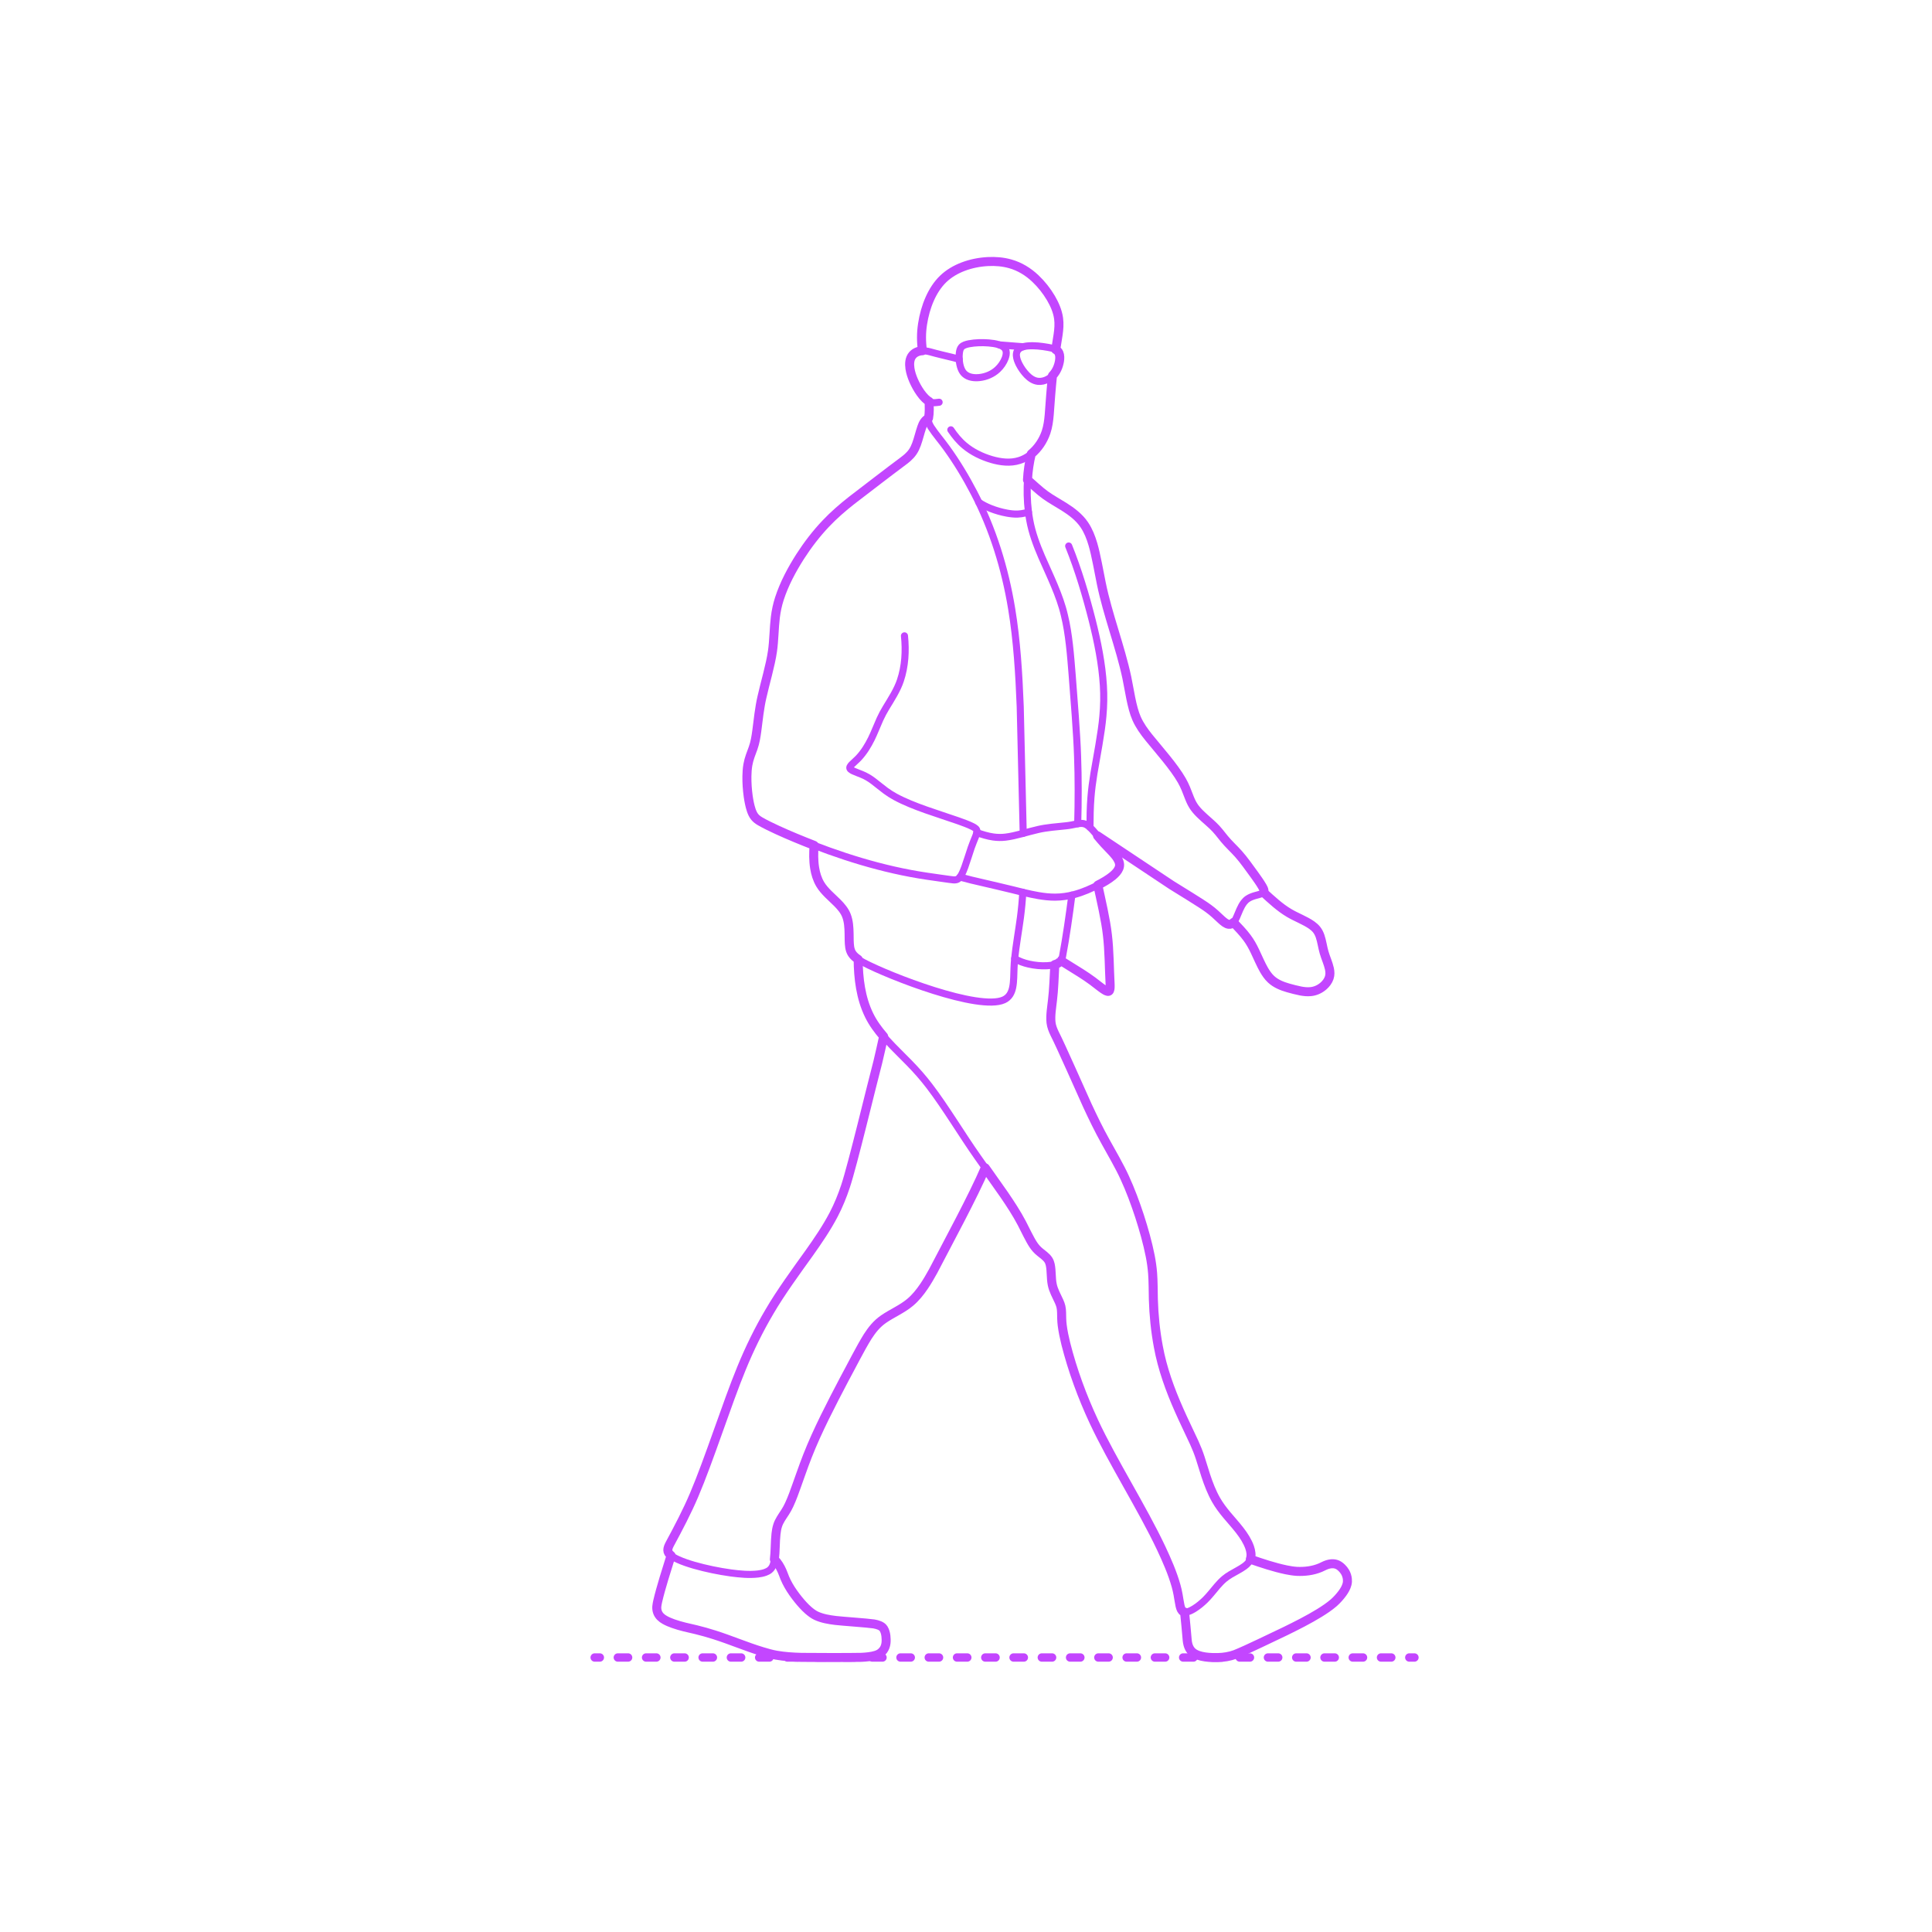 <?xml version="1.0" encoding="utf-8"?>
<!-- Generator: Adobe Illustrator 24.0.3, SVG Export Plug-In . SVG Version: 6.00 Build 0)  -->
<!DOCTYPE svg PUBLIC "-//W3C//DTD SVG 1.1//EN" "http://www.w3.org/Graphics/SVG/1.1/DTD/svg11.dtd">
<svg version="1.1" xmlns:x="http://ns.adobe.com/Extensibility/1.0/" xmlns:i="http://ns.adobe.com/AdobeIllustrator/10.0/" xmlns:graph="http://ns.adobe.com/Graphs/1.0/"
	 xmlns="http://www.w3.org/2000/svg" xmlns:xlink="http://www.w3.org/1999/xlink" x="0px" y="0px" viewBox="0 0 750 750"
	 enable-background="new 0 0 750 750" xml:space="preserve">
<g id="FILL-BACKGROUND">
	<rect fill="#FFFFFF" width="750" height="750"/>
</g>
<g id="AG-DIAGRAM">
	<g id="POLYLINE_390_">
		<g>
			<g>
				
					<line fill="none" stroke="#C346FF" stroke-width="3.25" stroke-linecap="round" stroke-linejoin="round" x1="230.855" y1="643.439" x2="232.855" y2="643.439"/>
				
					<line fill="none" stroke="#C346FF" stroke-width="3.25" stroke-linecap="round" stroke-linejoin="round" stroke-dasharray="3.99,6.983" x1="239.838" y1="643.439" x2="543.593" y2="643.439"/>
				
					<line fill="none" stroke="#C346FF" stroke-width="3.25" stroke-linecap="round" stroke-linejoin="round" x1="547.084" y1="643.439" x2="549.084" y2="643.439"/>
			</g>
		</g>
	</g>
</g>
<g id="N-DIMENSIONS">
</g>
<g id="N-TEXT">
</g>
<g id="AG-GUIDES">
</g>
<g id="AG-DETAILS">
</g>
<g id="AG-POP-CULTURE">
	<g id="POLYLINE_221_">
		
			<path fill="none" stroke="#C346FF" stroke-width="2.75" stroke-linecap="round" stroke-linejoin="round" stroke-miterlimit="10" d="
			M351.113,246.837c0.6,5.8,0.28,11.806-1.592,17.36c-1.204,3.617-3.577,7.279-5.557,10.534c-0.858,1.414-1.681,2.936-2.363,4.443
			c-1.026,2.248-2.221,5.381-3.315,7.586c-1.314,2.653-2.885,5.233-4.911,7.405c-0.79,0.863-1.899,1.765-2.718,2.6
			c-0.233,0.244-0.487,0.533-0.633,0.824c-0.017,0.036-0.023,0.048-0.023,0.048c-0.016,0.035-0.021,0.047-0.021,0.047
			c-0.014,0.035-0.018,0.047-0.018,0.047c-0.012,0.035-0.016,0.046-0.016,0.046c-0.014,0.046-0.017,0.057-0.017,0.057
			c-0.01,0.045-0.013,0.057-0.013,0.057c-0.007,0.045-0.009,0.056-0.009,0.056c-0.004,0.044-0.005,0.055-0.005,0.055
			c-0.001,0.044-0.001,0.055-0.001,0.055c0.003,0.043,0.004,0.054,0.004,0.054c0.006,0.043,0.008,0.053,0.008,0.053
			c0.01,0.042,0.012,0.053,0.012,0.053c0.012,0.037,0.016,0.05,0.016,0.05c0.015,0.037,0.02,0.049,0.02,0.049
			c0.018,0.036,0.024,0.049,0.024,0.049c0.021,0.036,0.028,0.048,0.028,0.048c0.023,0.036,0.032,0.048,0.032,0.048
			c0.026,0.035,0.036,0.047,0.036,0.047c0.029,0.035,0.039,0.047,0.039,0.047c0.032,0.035,0.043,0.046,0.043,0.046
			c0.046,0.046,0.058,0.057,0.058,0.057c0.362,0.322,0.729,0.491,1.142,0.688c0.478,0.23,2.536,1.018,3.061,1.231
			c1.624,0.642,3.144,1.544,4.535,2.595c1.424,1.059,3.412,2.743,4.848,3.785c1.183,0.87,2.456,1.681,3.745,2.384
			c7.031,3.818,16.786,6.63,24.374,9.28c1.871,0.673,3.888,1.368,5.659,2.265c0.399,0.21,0.845,0.456,1.171,0.759
			c0.044,0.043,0.066,0.064,0.066,0.064c0.041,0.043,0.061,0.065,0.061,0.065c0.038,0.044,0.047,0.055,0.047,0.055
			c0.035,0.045,0.044,0.056,0.044,0.056c0.033,0.046,0.04,0.057,0.04,0.057c0.023,0.035,0.03,0.047,0.03,0.047
			c0.021,0.035,0.028,0.047,0.028,0.047c0.02,0.036,0.026,0.048,0.026,0.048c0.018,0.037,0.024,0.049,0.024,0.049
			c0.016,0.037,0.022,0.05,0.022,0.05c0.015,0.038,0.019,0.051,0.019,0.051c0.013,0.039,0.017,0.052,0.017,0.052
			c0.012,0.04,0.015,0.053,0.015,0.053c0.01,0.04,0.013,0.054,0.013,0.054c0.008,0.041,0.011,0.055,0.011,0.055
			c0.007,0.042,0.009,0.056,0.009,0.056c0.005,0.043,0.007,0.058,0.007,0.058c0.03,0.356-0.033,0.652-0.114,0.977
			c-0.108,0.415-0.272,0.85-0.426,1.251c-0.469,1.162-1.277,3.115-1.663,4.272c-0.752,2.197-1.705,5.363-2.499,7.529
			c-0.386,1.035-0.803,2.095-1.341,3.062c-0.452,0.81-1.078,1.679-2.028,1.862c-0.357,0.075-0.671,0.075-1.023,0.057
			c-0.81-0.038-9.221-1.295-10.233-1.425c-17.282-2.545-34.182-7.915-50.307-14.55c-4.642-1.952-9.602-4.067-14.017-6.479
			c-0.605-0.341-1.213-0.706-1.75-1.148c-0.76-0.613-1.342-1.424-1.743-2.31c-0.542-1.19-0.871-2.482-1.15-3.756
			c-0.438-2.07-0.708-4.223-0.862-6.332c-0.183-2.749-0.225-5.561,0.181-8.292c0.2-1.297,0.546-2.591,0.981-3.828l1.121-3.057
			c0.767-2.142,1.129-4.45,1.432-6.699c0.5-3.976,1.062-9.085,1.96-12.933c1.215-5.526,3.339-12.439,4.126-18.02
			c0.589-4.021,0.607-9.113,1.113-13.149c0.294-2.429,0.817-4.87,1.571-7.199c1.879-5.788,4.798-11.24,8.061-16.36
			c2.913-4.527,6.255-8.895,9.968-12.797c3.054-3.233,6.52-6.232,10.016-8.98c4.886-3.734,15.273-11.765,20.07-15.298
			c0.538-0.409,1.128-0.866,1.63-1.314c0.763-0.675,1.466-1.433,2.035-2.279c0.61-0.894,1.065-1.895,1.437-2.909
			c0.751-2.026,1.338-4.585,2.049-6.625c0.258-0.724,0.573-1.501,1.033-2.113c0.448-0.61,0.991-1.009,1.593-1.424"/>
	</g>
	<g id="POLYLINE_220_">
		
			<path fill="none" stroke="#C346FF" stroke-width="2.75" stroke-linecap="round" stroke-linejoin="round" stroke-miterlimit="10" d="
			M379.943,194.975c1.433,0.988,3.018,1.767,4.632,2.412c2.036,0.805,4.181,1.419,6.334,1.812c1.363,0.242,2.766,0.412,4.152,0.362
			c0.966-0.032,1.937-0.192,2.876-0.415l1.321-0.327"/>
	</g>
	<g id="POLYLINE_219_">
		
			<path fill="none" stroke="#C346FF" stroke-width="2.75" stroke-linecap="round" stroke-linejoin="round" stroke-miterlimit="10" d="
			M316.039,328.161c-0.243,3.245-0.26,6.562,0.388,9.763c0.521,2.614,1.566,5.142,3.293,7.194c2.058,2.524,4.932,4.654,6.99,7.179
			c0.791,0.973,1.479,2.049,1.922,3.226c0.822,2.179,0.946,4.56,0.993,6.868c0.029,1.471-0.002,3.512,0.186,4.953
			c0.125,0.992,0.395,1.987,0.949,2.828c0.422,0.652,0.988,1.204,1.597,1.682c0.878,0.687,1.875,1.259,2.855,1.789
			c9.844,5.23,44.798,18.907,54.481,14.501c0.95-0.432,1.786-1.148,2.329-1.996c0.533-0.814,0.858-1.75,1.067-2.696
			c0.28-1.263,0.369-2.59,0.429-3.881c0.071-2.404,0.138-5.296,0.398-7.666c0.398-4.151,1.657-11.51,2.208-15.689
			c0.421-3.203,0.756-6.629,0.924-9.854"/>
	</g>
	<g id="POLYLINE_218_">
		
			<path fill="none" stroke="#C346FF" stroke-width="2.75" stroke-linecap="round" stroke-linejoin="round" stroke-miterlimit="10" d="
			M397.211,323.502l-1.163-49.24c-0.492-12.509-1.263-25.552-3.315-37.891c-2.567-15.643-7.298-31.046-14.651-45.117
			c-3.097-5.954-6.648-11.857-10.583-17.294c-1.825-2.583-4.382-5.489-6.089-8.151c-0.379-0.628-0.738-1.291-0.902-2.011
			c-0.131-0.57-0.101-1.165-0.021-1.74c0.16-0.97,0.256-2.008,0.249-2.989l-0.035-3.211"/>
	</g>
	<g id="POLYLINE_217_">
		
			<path fill="none" stroke="#C346FF" stroke-width="2.75" stroke-linecap="round" stroke-linejoin="round" stroke-miterlimit="10" d="
			M478.845,358.072c1.688,1.792,3.838,3.99,5.267,5.97c1.201,1.608,2.199,3.401,3.055,5.215c0.916,1.948,2.437,5.412,3.5,7.228
			c0.752,1.304,1.615,2.574,2.718,3.607c1.849,1.749,4.275,2.719,6.689,3.407c1.563,0.429,3.283,0.901,4.873,1.202
			c1.241,0.229,2.52,0.365,3.781,0.249c1.863-0.155,3.642-0.966,5.045-2.192c0.985-0.862,1.813-1.947,2.23-3.197
			c0.385-1.126,0.325-2.351,0.078-3.5c-0.456-2.108-1.465-4.233-2.057-6.303c-0.58-1.963-0.886-4.378-1.555-6.315
			c-0.298-0.86-0.695-1.698-1.245-2.427c-0.544-0.725-1.237-1.333-1.97-1.862c-2.634-1.862-6.05-3.081-8.809-4.736
			c-3.617-2.122-6.852-5.165-9.942-7.983"/>
	</g>
	<g id="POLYLINE_216_">
		
			<line fill="none" stroke="#C346FF" stroke-width="2.75" stroke-linecap="round" stroke-linejoin="round" stroke-miterlimit="10" x1="387.977" y1="133.889" x2="397.192" y2="134.609"/>
	</g>
	<g id="POLYLINE_215_">
		
			<path fill="none" stroke="#C346FF" stroke-width="2.75" stroke-linecap="round" stroke-linejoin="round" stroke-miterlimit="10" d="
			M411.122,137.117c-0.32-0.826-1.04-1.347-1.819-1.647c-0.777-0.307-1.627-0.468-2.446-0.622c-2.599-0.45-5.275-0.786-7.913-0.558
			c-0.889,0.091-1.794,0.25-2.602,0.647c-0.597,0.291-1.111,0.737-1.416,1.295c-0.322,0.582-0.406,1.232-0.364,1.859
			c0.092,1.177,0.545,2.297,1.069,3.344c0.789,1.531,1.805,2.958,3.006,4.194c1.159,1.187,2.613,2.218,4.302,2.402
			c2.615,0.278,5.155-1.255,6.594-3.376c0.974-1.446,1.59-3.137,1.812-4.865C411.445,138.904,411.45,137.953,411.122,137.117z"/>
	</g>
	<g id="POLYLINE_214_">
		
			<path fill="none" stroke="#C346FF" stroke-width="2.75" stroke-linecap="round" stroke-linejoin="round" stroke-miterlimit="10" d="
			M390.564,136.289c0.189,0.95-0.032,1.874-0.348,2.762c-0.62,1.646-1.651,3.134-2.926,4.341c-1.911,1.801-4.441,2.891-7.043,3.171
			c-1.99,0.219-4.274-0.013-5.802-1.417c-0.65-0.599-1.051-1.309-1.369-2.11c-0.38-0.983-0.583-2.033-0.681-3.08
			c-0.09-1.013-0.087-2.042,0.044-3.052c0.095-0.726,0.278-1.552,0.757-2.114c0.382-0.45,0.826-0.683,1.343-0.892
			c0.523-0.203,1.08-0.341,1.629-0.451c2.498-0.466,5.082-0.506,7.612-0.324c1.318,0.112,2.662,0.285,3.929,0.677
			c0.664,0.207,1.366,0.515,1.898,0.955C390.101,135.153,390.443,135.702,390.564,136.289z"/>
	</g>
	<g id="POLYLINE_213_">
		
			<path fill="none" stroke="#C346FF" stroke-width="2.75" stroke-linecap="round" stroke-linejoin="round" stroke-miterlimit="10" d="
			M364.566,156.149c-0.813,0.078-1.684,0.253-2.499,0.145c-1.13-0.124-2.075-0.816-2.866-1.585
			c-1.609-1.594-2.835-3.553-3.869-5.556c-1.165-2.345-2.138-4.887-2.213-7.532c-0.023-1.134,0.175-2.368,0.803-3.323
			c0.758-1.161,2.054-1.846,3.397-2.065c1.257-0.211,2.538,0.038,3.758,0.351c2.084,0.615,6.821,1.737,8.991,2.257
			c0.65,0.168,1.655,0.432,2.291,0.622"/>
	</g>
	<g id="POLYLINE_212_">
		
			<path fill="none" stroke="#C346FF" stroke-width="2.75" stroke-linecap="round" stroke-linejoin="round" stroke-miterlimit="10" d="
			M369.111,166.852c1.497,2.234,3.228,4.35,5.291,6.084c3.033,2.555,6.695,4.315,10.48,5.445c3.508,1.018,7.341,1.514,10.878,0.367
			c4.425-1.414,7.784-5.141,9.66-9.292c1.218-2.669,1.656-5.623,1.897-8.525c0.286-4.251,0.803-10.917,1.26-15.117"/>
	</g>
	<g id="POLYLINE_211_">
		
			<path fill="none" stroke="#C346FF" stroke-width="2.75" stroke-linecap="round" stroke-linejoin="round" stroke-miterlimit="10" d="
			M409.838,135.72l0.909-5.729c0.308-2.115,0.495-4.291,0.191-6.416c-0.387-2.792-1.551-5.421-2.957-7.842
			c-1.653-2.807-3.711-5.408-6.081-7.644c-2.745-2.603-6.065-4.645-9.722-5.665c-2.831-0.807-5.81-1.036-8.742-0.883
			c-3.256,0.176-6.505,0.82-9.556,1.979c-2.861,1.091-5.576,2.669-7.782,4.807c-2.224,2.16-3.9,4.842-5.158,7.663
			c-1.379,3.109-2.292,6.443-2.806,9.803c-0.533,3.423-0.532,6.937-0.033,10.364"/>
	</g>
	<g id="POLYLINE_210_">
		
			<path fill="none" stroke="#C346FF" stroke-width="2.75" stroke-linecap="round" stroke-linejoin="round" stroke-miterlimit="10" d="
			M333.142,372.42c0.07,7.259,0.95,14.716,4.091,21.338c3.354,7.192,10.314,13.273,15.768,18.908
			c2.738,2.794,5.415,5.839,7.784,8.95c6.263,8.177,12.817,19.184,18.768,27.597c4.722,6.853,13.394,18.352,17.15,25.696
			c1.154,2.202,3.064,6.295,4.432,8.308c0.7,1.062,1.554,2.027,2.546,2.825l1.659,1.327c0.626,0.516,1.267,1.13,1.687,1.821
			c0.345,0.56,0.535,1.126,0.68,1.754c0.516,2.436,0.269,5.241,0.772,7.679c0.433,2.297,1.71,4.507,2.672,6.614
			c0.287,0.644,0.551,1.317,0.707,2.006c0.168,0.726,0.227,1.482,0.251,2.225c0.024,1.592,0.041,3.416,0.241,4.964
			c0.296,2.404,0.829,4.864,1.403,7.216c2.623,10.353,6.385,20.573,10.901,30.248c7.371,15.715,18.695,33.378,26.114,49.083
			c2.21,4.713,4.384,9.646,5.791,14.664c0.303,1.093,0.571,2.255,0.774,3.372c0.224,1.219,0.482,3.042,0.746,4.253
			c0.168,0.707,0.371,1.502,0.855,2.045c0.044,0.046,0.059,0.061,0.059,0.061c0.045,0.043,0.061,0.057,0.061,0.057
			c0.031,0.027,0.047,0.04,0.047,0.04c0.032,0.026,0.048,0.038,0.048,0.038c0.033,0.024,0.049,0.036,0.049,0.036
			c0.034,0.023,0.051,0.034,0.051,0.034c0.035,0.021,0.052,0.031,0.052,0.031c0.035,0.02,0.053,0.029,0.053,0.029
			c0.036,0.018,0.055,0.027,0.055,0.027c0.037,0.017,0.056,0.025,0.056,0.025c0.038,0.015,0.058,0.022,0.058,0.022
			c0.039,0.014,0.06,0.02,0.06,0.02c0.042,0.013,0.064,0.019,0.064,0.019c0.043,0.011,0.065,0.016,0.065,0.016
			c0.044,0.009,0.067,0.014,0.067,0.014c0.565,0.095,1.093-0.039,1.62-0.209c0.781-0.268,1.519-0.667,2.22-1.1
			c1.53-0.96,2.947-2.132,4.237-3.394c1.37-1.315,3.315-3.759,4.556-5.24c0.874-1.025,1.81-2.033,2.843-2.9
			c0.76-0.644,1.603-1.213,2.457-1.725c1.697-1.025,3.799-2.026,5.397-3.198c1.097-0.805,2.111-1.844,2.409-3.215
			c0.328-1.436,0.011-2.934-0.473-4.298c-1.705-4.677-5.682-8.658-8.818-12.43c-1.516-1.823-2.982-3.754-4.152-5.818
			c-1.698-2.985-2.945-6.257-4.021-9.512l-2.138-6.819c-0.639-1.968-1.449-3.996-2.309-5.882c-1.642-3.585-4.335-9.088-5.89-12.663
			c-3.497-7.894-6.507-16.135-8.056-24.649c-1.13-6.006-1.753-12.23-1.93-18.337c-0.059-2.779-0.064-7.345-0.288-10.071
			c-0.17-2.237-0.497-4.522-0.926-6.724c-1.023-5.205-2.537-10.517-4.169-15.565c-1.641-4.991-3.545-10.144-5.748-14.915
			c-1.84-4.087-5.251-9.98-7.442-13.929c-2.471-4.419-4.958-9.523-7.084-14.128c-2.225-4.883-10.397-23.459-12.693-27.875
			c-0.637-1.335-1.205-2.739-1.372-4.219c-0.301-2.803,0.26-5.884,0.562-8.679c0.489-3.717,0.71-10.053,0.908-13.855"/>
	</g>
	<g id="POLYLINE_209_">
		
			<path fill="none" stroke="#C346FF" stroke-width="2.75" stroke-linecap="round" stroke-linejoin="round" stroke-miterlimit="10" d="
			M459.842,625.794c0.297,2.919,0.824,8.117,1.036,10.993c0.055,0.582,0.154,1.167,0.317,1.729c0.216,0.751,0.553,1.476,1.033,2.096
			c0.439,0.57,1,1.043,1.626,1.395c1.652,0.911,3.568,1.205,5.424,1.374c2.288,0.18,4.616,0.146,6.881-0.243
			c1.127-0.195,2.256-0.487,3.328-0.887c4.556-1.795,14.837-6.868,19.411-9.006c4.391-2.146,9.108-4.524,13.261-7.078
			c1.946-1.206,3.904-2.497,5.633-4.003c1.236-1.102,2.363-2.359,3.347-3.69c0.77-1.069,1.458-2.236,1.783-3.523
			c0.162-0.628,0.196-1.285,0.127-1.929c-0.092-0.973-0.397-1.927-0.895-2.768c-0.351-0.598-0.795-1.145-1.292-1.628
			c-0.336-0.333-0.769-0.694-1.151-0.921c-0.706-0.43-1.454-0.634-2.264-0.664c-0.866-0.028-1.728,0.164-2.538,0.459
			c-0.79,0.279-1.518,0.717-2.291,1.037c-1.477,0.627-3.058,1.038-4.645,1.263c-1.483,0.207-3.007,0.271-4.503,0.2
			c-1.391-0.081-2.808-0.316-4.172-0.593c-4.662-0.974-9.419-2.556-13.92-4.124"/>
	</g>
	<g id="POLYLINE_207_">
		
			<path fill="none" stroke="#C346FF" stroke-width="2.75" stroke-linecap="round" stroke-linejoin="round" stroke-miterlimit="10" d="
			M382.482,453.37c-1.624,3.818-3.721,8.197-5.576,11.928c-2.763,5.318-11.265,21.679-13.876,26.728
			c-2.481,4.566-5.088,9.254-8.912,12.844c-1.673,1.552-3.636,2.806-5.612,3.937c-2.637,1.51-5.734,3.084-7.881,5.242
			c-2.551,2.501-4.387,5.655-6.116,8.753c-6.571,12.301-13.888,25.575-19.388,38.381c-2.436,5.583-5.022,13.377-7.149,19.125
			c-0.55,1.44-1.195,3.037-1.881,4.419c-0.396,0.804-0.856,1.606-1.341,2.36c-0.923,1.417-2.195,3.179-2.749,4.805
			c-0.699,1.953-0.823,4.072-0.95,6.127c-0.036,0.99-0.201,4.944-0.274,5.849c-0.092,1.103-0.2,2.234-0.523,3.297
			c-0.266,0.894-0.755,1.759-1.497,2.334c-0.49,0.389-1.063,0.667-1.648,0.883c-0.93,0.339-1.917,0.527-2.897,0.646
			c-3.456,0.383-6.99,0.038-10.426-0.405c-4.792-0.667-9.686-1.666-14.337-2.996c-2.133-0.625-4.323-1.337-6.343-2.266
			c-1.025-0.483-2.096-1.037-2.935-1.8c-0.509-0.459-0.873-1.031-0.915-1.687c-0.045-0.917,0.383-1.717,0.773-2.508
			c3.263-6.029,6.775-12.732,9.423-18.998c5.745-13.432,12.784-35.569,18.372-49.123c3.374-8.26,7.44-16.464,12.1-24.073
			c3.781-6.33,9.871-14.672,14.217-20.734c3.557-5.022,7.187-10.333,9.954-15.832c1.632-3.235,3.004-6.677,4.145-10.114
			c0.832-2.502,1.658-5.382,2.335-7.932c3.168-12.685,9.81-37.645,12.461-50.218"/>
	</g>
	<g id="POLYLINE_206_">
		
			<path fill="none" stroke="#C346FF" stroke-width="2.75" stroke-linecap="round" stroke-linejoin="round" stroke-miterlimit="10" d="
			M260.512,603.853c-1.693,5.485-3.906,12.245-5.194,17.791c-0.124,0.632-0.285,1.292-0.333,1.936
			c-0.077,0.761,0.026,1.607,0.292,2.311c0.51,1.358,1.594,2.297,2.816,2.978c1.036,0.581,2.161,1.039,3.279,1.438
			c2.865,1.025,5.922,1.659,8.881,2.344c2.329,0.565,4.77,1.263,7.054,1.988c6.202,1.961,12.395,4.629,18.624,6.507
			c1.754,0.526,3.584,1.06,5.386,1.384c3.167,0.568,6.466,0.767,9.679,0.863c4.366,0.063,19.011,0.099,23.417-0.013
			c1.891-0.101,3.822-0.257,5.638-0.824c0.491-0.153,1.029-0.386,1.447-0.652c0.535-0.348,0.981-0.769,1.369-1.269
			c0.608-0.793,0.958-1.764,1.081-2.752c0.109-0.938,0.074-1.901-0.032-2.838c-0.123-0.967-0.372-1.941-0.89-2.776
			c-0.385-0.623-0.997-0.99-1.633-1.266c-0.693-0.294-1.44-0.471-2.18-0.6c-2.471-0.379-12.367-1.032-14.86-1.345
			c-2.559-0.32-5.178-0.744-7.53-1.845c-1.121-0.543-2.129-1.314-3.064-2.131c-1.412-1.248-2.698-2.695-3.883-4.159
			c-1.361-1.693-2.662-3.508-3.74-5.394c-0.539-0.942-1.04-1.936-1.459-2.938c-0.372-0.896-0.673-1.846-1.076-2.73
			c-0.734-1.648-1.672-3.245-2.975-4.508"/>
	</g>
	<g id="POLYLINE_192_">
		
			<path fill="none" stroke="#C346FF" stroke-width="2.75" stroke-linecap="round" stroke-linejoin="round" stroke-miterlimit="10" d="
			M372.66,340.479c1.104,0.305,3.336,0.886,4.448,1.159c4.651,1.079,15.913,3.695,20.364,4.851c1.81,0.428,3.799,0.87,5.629,1.18
			c2.131,0.361,4.324,0.613,6.488,0.601c2.483-0.008,4.976-0.363,7.376-0.998c3.464-0.918,6.789-2.396,9.96-4.05
			c1.586-0.841,3.17-1.765,4.592-2.865c0.861-0.674,1.69-1.425,2.316-2.328c0.436-0.625,0.776-1.403,0.794-2.152
			c0.021-0.713-0.186-1.355-0.49-1.981c-0.31-0.629-0.719-1.213-1.151-1.764c-1.517-1.901-3.704-3.889-5.277-5.744
			c-1.173-1.346-3.26-3.973-4.54-5.158c-0.439-0.411-0.972-0.846-1.494-1.119c-1.153-0.632-2.425-0.521-3.646-0.272
			c-1.345,0.293-2.881,0.606-4.245,0.74c-3.328,0.339-7.618,0.673-10.836,1.44c-3.843,0.853-8.731,2.516-12.636,2.958
			c-1.557,0.183-3.146,0.162-4.699-0.056c-2.179-0.296-4.342-0.986-6.415-1.707"/>
	</g>
	<g id="POLYLINE_191_">
		
			<path fill="none" stroke="#C346FF" stroke-width="2.75" stroke-linecap="round" stroke-linejoin="round" stroke-miterlimit="10" d="
			M414.86,211.961c3.753,9.285,6.69,19.211,9.154,28.916c2.07,8.249,3.8,16.753,4.318,25.254c0.245,3.933,0.173,7.976-0.192,11.899
			c-0.522,6.267-2.409,15.913-3.472,22.189c-0.491,3.034-0.937,6.33-1.169,9.389c-0.296,3.726-0.368,7.838-0.371,11.583"/>
	</g>
	<g id="POLYLINE_190_">
		
			<path fill="none" stroke="#C346FF" stroke-width="2.75" stroke-linecap="round" stroke-linejoin="round" stroke-miterlimit="10" d="
			M398.868,186.267c2.13,1.838,4.648,4.27,6.927,5.899c2.012,1.482,5.148,3.213,7.275,4.559c3.033,1.913,5.991,4.152,7.98,7.184
			c1.467,2.224,2.44,4.749,3.195,7.294c1.222,4.003,2.431,11.154,3.292,15.314c2.401,11.838,7.375,24.65,9.89,36.467
			c0.459,2.3,1.679,9.02,2.235,11.175c0.397,1.604,0.887,3.224,1.556,4.737c1.187,2.72,2.96,5.163,4.813,7.465
			c4.038,4.992,9.751,11.292,12.875,16.84c1.376,2.375,2.224,5.197,3.323,7.691c0.553,1.233,1.26,2.405,2.136,3.436
			c1.797,2.16,4.46,4.236,6.495,6.172c1.589,1.48,3.104,3.478,4.467,5.175c1.262,1.565,3.46,3.67,4.841,5.154
			c0.883,0.945,1.751,1.982,2.548,3.001c2.157,2.855,4.944,6.585,6.873,9.583c0.381,0.637,0.846,1.341,1.044,2.052
			c0.028,0.111,0.043,0.201,0.05,0.277c0.003,0.035,0.004,0.053,0.004,0.053c0.002,0.035,0.002,0.052,0.002,0.052
			c0,0.034,0,0.051,0,0.051c-0.001,0.034-0.003,0.05-0.003,0.05c-0.003,0.033-0.005,0.05-0.005,0.05
			c-0.004,0.033-0.007,0.049-0.007,0.049c-0.008,0.04-0.01,0.048-0.01,0.048c-0.01,0.039-0.012,0.047-0.012,0.047
			c-0.014,0.046-0.017,0.054-0.017,0.054c-0.017,0.045-0.021,0.052-0.021,0.052c-0.021,0.044-0.024,0.051-0.024,0.051
			c-0.024,0.043-0.028,0.05-0.028,0.05c-0.027,0.041-0.032,0.048-0.032,0.048c-0.03,0.04-0.035,0.047-0.035,0.047
			c-0.039,0.046-0.045,0.052-0.045,0.052c-0.042,0.043-0.054,0.053-0.054,0.053c-0.035,0.031-0.047,0.041-0.047,0.041
			c-0.038,0.03-0.051,0.04-0.051,0.04c-0.04,0.029-0.054,0.039-0.054,0.039c-0.043,0.028-0.058,0.038-0.058,0.038
			c-0.784,0.456-2.097,0.697-2.96,0.965c-0.99,0.291-1.981,0.65-2.844,1.226c-0.583,0.386-1.085,0.887-1.51,1.44
			c-1.3,1.703-1.989,3.83-2.851,5.769c-0.273,0.603-0.584,1.25-0.999,1.762c-0.305,0.375-0.659,0.662-1.066,0.82
			c-0.433,0.171-0.895,0.158-1.296,0.046c-0.476-0.136-0.841-0.36-1.221-0.621c-0.475-0.331-0.935-0.74-1.364-1.128
			c-1.495-1.413-3.241-3.071-4.907-4.257c-2.503-1.918-11.608-7.388-14.398-9.167c0,0-28.7-19.099-28.7-19.099"/>
	</g>
	<g id="POLYLINE_189_">
		
			<path fill="none" stroke="#C346FF" stroke-width="2.75" stroke-linecap="round" stroke-linejoin="round" stroke-miterlimit="10" d="
			M418.366,319.776c0.237-8.392,0.266-17.77-0.051-26.155c-0.257-8.456-1.438-23.036-2.103-31.632
			c-0.619-7.558-1.217-15.852-3.032-23.202c-1.768-7.658-5.668-15.441-8.805-22.636c-1.969-4.567-3.75-9.318-4.631-14.226
			c-0.793-4.282-1.079-8.689-0.984-13.04c0.087-4.247,0.569-8.532,1.577-12.661"/>
	</g>
	<g id="POLYLINE_188_">
		
			<path fill="none" stroke="#C346FF" stroke-width="2.75" stroke-linecap="round" stroke-linejoin="round" stroke-miterlimit="10" d="
			M426.174,343.61c1.235,5.722,3.066,13.464,3.706,19.213c0.754,6.069,0.727,13.173,1.067,19.291c0.012,0.72,0.063,1.515-0.16,2.204
			c-0.014,0.037-0.018,0.048-0.018,0.048c-0.015,0.035-0.02,0.046-0.02,0.046c-0.021,0.044-0.026,0.055-0.026,0.055
			c-0.022,0.041-0.028,0.051-0.028,0.051c-0.024,0.039-0.03,0.048-0.03,0.048c-0.032,0.044-0.038,0.053-0.038,0.053
			c-0.034,0.04-0.041,0.047-0.041,0.047c-0.044,0.042-0.052,0.048-0.052,0.048c-0.04,0.03-0.048,0.036-0.048,0.036
			c-0.042,0.025-0.051,0.03-0.051,0.03c-0.045,0.021-0.054,0.024-0.054,0.024c-0.035,0.012-0.047,0.016-0.047,0.016
			c-0.037,0.009-0.049,0.012-0.049,0.012c-0.038,0.006-0.051,0.008-0.051,0.008c-0.04,0.004-0.053,0.004-0.053,0.004
			c-0.041,0.001-0.056,0.001-0.056,0.001c-0.043-0.002-0.058-0.003-0.058-0.003c-0.045-0.004-0.06-0.006-0.06-0.006
			c-0.625-0.11-1.167-0.494-1.676-0.821c-1.135-0.768-3.057-2.335-4.169-3.157c-1.383-1.034-3.06-2.148-4.519-3.083
			c-1.158-0.725-6.785-4.216-7.794-4.894"/>
	</g>
	<g id="POLYLINE_187_">
		
			<path fill="none" stroke="#C346FF" stroke-width="2.75" stroke-linecap="round" stroke-linejoin="round" stroke-miterlimit="10" d="
			M393.896,372.106c1.66,1.051,3.555,1.698,5.46,2.143c2.312,0.524,4.706,0.76,7.075,0.644c1.021-0.057,2.057-0.178,3.043-0.457
			c0.868-0.239,1.768-0.682,2.279-1.414c0.371-0.518,0.55-1.056,0.706-1.65c1.363-7.163,2.716-16.667,3.64-23.885"/>
	</g>
</g>
<g id="AG-OUTLINE">
	<g id="POLYLINE_15_">
		
			<path fill="none" stroke="#C346FF" stroke-width="3.5" stroke-linecap="round" stroke-linejoin="round" stroke-miterlimit="10" d="
			M459.842,625.794c0.297,2.919,0.824,8.117,1.036,10.993c0.055,0.582,0.154,1.167,0.317,1.729c0.216,0.751,0.553,1.476,1.033,2.096
			c0.439,0.57,1,1.043,1.626,1.395c1.652,0.911,3.568,1.205,5.424,1.374c2.288,0.18,4.616,0.146,6.881-0.243
			c1.127-0.195,2.256-0.487,3.328-0.887c4.556-1.795,14.837-6.868,19.411-9.006c4.391-2.146,9.108-4.524,13.261-7.078
			c1.946-1.206,3.904-2.497,5.633-4.003c1.236-1.102,2.363-2.359,3.347-3.69c0.77-1.069,1.458-2.236,1.783-3.523
			c0.162-0.628,0.196-1.285,0.127-1.929c-0.092-0.973-0.397-1.927-0.895-2.768c-0.351-0.598-0.795-1.145-1.292-1.628
			c-0.336-0.333-0.769-0.694-1.151-0.921c-0.706-0.43-1.454-0.634-2.264-0.664c-0.866-0.028-1.728,0.164-2.538,0.459
			c-0.79,0.279-1.518,0.717-2.291,1.037c-1.477,0.627-3.058,1.038-4.645,1.263c-1.483,0.207-3.007,0.271-4.503,0.2
			c-1.391-0.081-2.808-0.316-4.172-0.593c-4.662-0.974-9.419-2.556-13.92-4.124c0.521-1.495,0.226-3.133-0.27-4.594
			c-1.674-4.763-5.703-8.792-8.882-12.611c-1.516-1.823-2.982-3.754-4.152-5.818c-1.698-2.985-2.945-6.257-4.021-9.512l-2.138-6.819
			c-0.639-1.968-1.449-3.996-2.309-5.882c-1.642-3.585-4.335-9.088-5.89-12.663c-3.497-7.894-6.507-16.135-8.056-24.649
			c-1.13-6.006-1.753-12.23-1.93-18.337c-0.059-2.779-0.064-7.345-0.288-10.071c-0.17-2.237-0.497-4.522-0.926-6.724
			c-1.023-5.205-2.537-10.517-4.169-15.565c-1.641-4.991-3.545-10.144-5.748-14.915c-1.84-4.087-5.251-9.98-7.442-13.929
			c-2.471-4.419-4.958-9.523-7.084-14.128c-2.225-4.883-10.397-23.459-12.693-27.875c-0.637-1.335-1.205-2.739-1.372-4.219
			c-0.301-2.803,0.26-5.884,0.562-8.679c0.489-3.717,0.71-10.053,0.908-13.855c0.424-0.122,0.848-0.279,1.229-0.495
			c0.422-0.235,0.801-0.57,1.056-0.933c0.032-0.044,0.055-0.08,0.068-0.099c0.017-0.025,1.561,0.97,1.561,0.97l6.25,3.899
			c1.463,0.938,3.134,2.047,4.519,3.083c1.116,0.825,3.031,2.386,4.169,3.156c0.488,0.32,1.05,0.695,1.614,0.812
			c0.031,0.005,0.046,0.008,0.046,0.008c0.045,0.006,0.06,0.007,0.06,0.007c0.044,0.003,0.058,0.004,0.058,0.004
			c0.042,0,0.056,0,0.056,0c0.041-0.002,0.054-0.003,0.054-0.003c0.039-0.005,0.052-0.007,0.052-0.007
			c0.037-0.008,0.05-0.011,0.05-0.011c0.036-0.011,0.047-0.015,0.047-0.015c0.039-0.016,0.048-0.02,0.048-0.02
			c0.044-0.023,0.052-0.028,0.052-0.028c0.041-0.028,0.049-0.034,0.049-0.034c0.046-0.039,0.053-0.046,0.053-0.046
			c0.042-0.046,0.049-0.054,0.049-0.054c0.033-0.043,0.039-0.052,0.039-0.052c0.024-0.037,0.03-0.047,0.03-0.047
			c0.023-0.04,0.028-0.051,0.028-0.051c0.021-0.043,0.027-0.054,0.027-0.054c0.136-0.315,0.163-0.598,0.193-0.918
			c0.035-0.45,0.024-0.94,0.01-1.392c-0.34-6.126-0.312-13.216-1.067-19.291c-0.635-5.723-2.478-13.526-3.706-19.213
			c2.036-1.047,4.077-2.189,5.842-3.657c0.948-0.808,1.867-1.733,2.351-2.901c0.249-0.6,0.323-1.265,0.208-1.874
			c-0.128-0.717-0.456-1.385-0.841-1.997c-0.539-0.852-1.213-1.636-1.891-2.381c-0.678-0.743-2.449-2.546-3.129-3.287
			c-0.792-0.858-1.884-2.15-2.64-3.052l28.7,19.099c2.852,1.819,11.85,7.22,14.398,9.167c1.662,1.182,3.417,2.849,4.907,4.257
			c0.453,0.411,0.936,0.837,1.44,1.181c0.448,0.308,0.977,0.58,1.492,0.637c0.71,0.1,1.388-0.245,1.833-0.73
			c1.688,1.792,3.838,3.99,5.267,5.97c1.201,1.608,2.199,3.401,3.055,5.215c0.916,1.948,2.437,5.412,3.5,7.228
			c0.752,1.304,1.615,2.574,2.718,3.607c1.849,1.749,4.275,2.719,6.689,3.407c1.563,0.429,3.283,0.901,4.873,1.202
			c1.241,0.229,2.52,0.365,3.781,0.249c1.863-0.155,3.642-0.966,5.045-2.192c0.985-0.862,1.813-1.947,2.23-3.197
			c0.385-1.126,0.325-2.351,0.078-3.5c-0.456-2.108-1.465-4.233-2.057-6.303c-0.58-1.963-0.886-4.378-1.555-6.315
			c-0.298-0.86-0.695-1.698-1.245-2.427c-0.544-0.725-1.237-1.333-1.97-1.862c-2.634-1.862-6.05-3.081-8.809-4.736
			c-3.617-2.122-6.852-5.165-9.942-7.983c0.034-0.045,0.038-0.052,0.038-0.052c0.026-0.04,0.03-0.047,0.03-0.047
			c0.023-0.041,0.026-0.048,0.026-0.048c0.02-0.042,0.023-0.049,0.023-0.049c0.017-0.043,0.02-0.051,0.02-0.051
			c0.014-0.044,0.016-0.052,0.016-0.052c0.01-0.038,0.013-0.053,0.013-0.053c0.009-0.046,0.011-0.062,0.011-0.062
			c0.004-0.032,0.006-0.047,0.006-0.047c0.003-0.032,0.004-0.048,0.004-0.048c0.001-0.033,0.002-0.049,0.002-0.049
			c0-0.033,0-0.05,0-0.05c-0.001-0.034-0.003-0.051-0.003-0.051c-0.059-0.575-0.33-1.028-0.588-1.51
			c-0.875-1.542-2.087-3.216-3.121-4.667c-1.764-2.399-4.212-5.907-6.187-8.09c-1.597-1.803-3.947-3.969-5.464-5.838
			c-1.371-1.707-2.875-3.691-4.467-5.175c-2.039-1.939-4.696-4.01-6.495-6.172c-0.875-1.031-1.583-2.204-2.136-3.436
			c-0.607-1.326-1.316-3.365-1.884-4.712c-0.455-1.092-0.983-2.187-1.572-3.214c-3.093-5.407-8.796-11.735-12.742-16.605
			c-1.853-2.303-3.625-4.745-4.813-7.465c-1.916-4.299-2.804-11.266-3.791-15.911c-2.516-11.82-7.488-24.626-9.89-36.467
			c-0.863-4.21-2.078-11.285-3.292-15.314c-0.772-2.6-1.77-5.18-3.292-7.439c-1.988-2.96-4.899-5.155-7.883-7.038
			c-2.13-1.348-5.255-3.071-7.275-4.559c-2.278-1.628-4.804-4.066-6.927-5.899c0.18-3.369,0.681-6.765,1.47-10.045
			c2.642-2.187,4.612-5.161,5.723-8.398c0.754-2.213,1.057-4.573,1.257-6.894c0.286-4.251,0.803-10.917,1.26-15.117
			c1.482-1.512,2.365-3.583,2.715-5.653c0.154-1.026,0.204-2.162-0.208-3.13c-0.256-0.59-0.721-1.024-1.247-1.31l0.909-5.729
			c0.308-2.115,0.495-4.291,0.191-6.416c-0.387-2.792-1.551-5.421-2.957-7.842c-1.653-2.807-3.711-5.408-6.081-7.644
			c-2.745-2.603-6.065-4.645-9.722-5.665c-2.831-0.807-5.81-1.036-8.742-0.883c-3.256,0.176-6.505,0.82-9.556,1.979
			c-2.861,1.091-5.576,2.669-7.782,4.807c-2.224,2.16-3.9,4.842-5.158,7.663c-1.379,3.109-2.292,6.443-2.806,9.803
			c-0.533,3.423-0.532,6.937-0.033,10.364c-1.41,0.044-2.848,0.585-3.802,1.65c-1.263,1.425-1.312,3.442-1.059,5.228
			c0.237,1.591,0.756,3.145,1.389,4.619c0.734,1.688,1.642,3.332,2.706,4.835c0.56,0.785,1.175,1.547,1.866,2.22
			c0.453,0.436,0.945,0.847,1.5,1.148l0.035,3.211c-0.005,0.533-0.021,1.11-0.07,1.64c-0.042,0.476-0.155,1.113-0.209,1.589
			c-0.56,0.378-1.171,0.848-1.563,1.384c-0.5,0.661-0.786,1.388-1.063,2.153c-0.712,2.041-1.298,4.599-2.049,6.625
			c-0.371,1.014-0.827,2.015-1.437,2.909c-0.569,0.846-1.272,1.604-2.035,2.279c-0.502,0.447-1.094,0.907-1.63,1.314
			c-5.724,4.242-14.409,10.974-20.07,15.298c-3.498,2.751-6.96,5.745-10.016,8.98c-3.713,3.902-7.054,8.269-9.968,12.797
			c-3.264,5.12-6.183,10.571-8.062,16.36c-0.754,2.329-1.276,4.769-1.571,7.199c-0.506,4.039-0.523,9.125-1.113,13.149
			c-0.786,5.576-2.914,12.506-4.126,18.02c-0.899,3.845-1.463,8.991-1.96,12.933c-0.302,2.247-0.665,4.557-1.432,6.699
			c0,0-1.121,3.057-1.121,3.057c-0.397,1.13-0.723,2.31-0.926,3.491c-0.251,1.45-0.34,2.967-0.364,4.438
			c-0.031,2.584,0.149,5.214,0.508,7.773c0.26,1.782,0.598,3.598,1.164,5.31c0.326,0.969,0.749,1.931,1.412,2.719
			c0.555,0.668,1.273,1.184,2.015,1.626c2.072,1.214,4.532,2.356,6.713,3.38c4.501,2.067,9.649,4.189,14.274,5.973
			c-0.22,2.913-0.252,5.888,0.209,8.779c0.355,2.211,1.016,4.407,2.168,6.338c1.664,2.794,4.462,5.003,6.729,7.291
			c1.396,1.414,2.723,2.983,3.45,4.856c0.856,2.205,0.982,4.623,1.03,6.964c0.029,1.581-0.01,3.721,0.232,5.275
			c0.139,0.892,0.417,1.777,0.92,2.533c0.6,0.913,1.465,1.619,2.364,2.223c0.072,7.382,0.981,14.976,4.255,21.677
			c1.459,2.999,3.463,5.729,5.639,8.245c-0.527,2.475-1.653,7.442-2.244,9.903c-2.402,9.024-9.795,40-12.552,48.247
			c-1.241,3.742-2.752,7.468-4.58,10.963c-2.686,5.167-6.15,10.228-9.519,14.983c-4.894,6.813-11.186,15.441-15.355,22.627
			c-4.175,7.03-7.868,14.611-10.962,22.18c-5.598,13.577-12.611,35.656-18.372,49.123c-2.648,6.268-6.177,12.999-9.423,18.998
			c-0.939,1.803-1.289,3.112,0.483,4.486c-1.693,5.485-3.906,12.245-5.194,17.791c-0.124,0.632-0.285,1.292-0.333,1.936
			c-0.077,0.761,0.026,1.607,0.292,2.311c0.51,1.358,1.594,2.297,2.816,2.978c1.036,0.581,2.161,1.039,3.279,1.438
			c2.865,1.025,5.922,1.659,8.881,2.344c2.329,0.565,4.77,1.263,7.054,1.988c6.202,1.961,12.395,4.629,18.624,6.507
			c1.754,0.526,3.584,1.06,5.386,1.384c3.167,0.568,6.466,0.767,9.679,0.863c4.366,0.063,19.011,0.099,23.417-0.013
			c1.891-0.101,3.822-0.257,5.638-0.824c0.491-0.153,1.029-0.386,1.447-0.652c0.535-0.348,0.981-0.769,1.369-1.269
			c0.608-0.793,0.958-1.764,1.081-2.752c0.109-0.938,0.074-1.901-0.032-2.838c-0.123-0.967-0.372-1.941-0.89-2.776
			c-0.385-0.623-0.997-0.99-1.633-1.266c-0.693-0.294-1.44-0.471-2.18-0.6c-2.471-0.379-12.367-1.032-14.86-1.345
			c-2.559-0.32-5.178-0.744-7.53-1.845c-1.121-0.543-2.129-1.314-3.064-2.131c-1.412-1.248-2.698-2.695-3.883-4.159
			c-1.361-1.693-2.662-3.508-3.74-5.394c-0.539-0.942-1.04-1.936-1.459-2.938c-0.372-0.896-0.673-1.846-1.076-2.73
			c-0.734-1.648-1.672-3.245-2.975-4.508c0.377-3.018,0.281-6.863,0.622-9.887c0.123-1.075,0.29-2.158,0.622-3.189
			c0.549-1.825,1.843-3.602,2.881-5.19c0.586-0.908,1.118-1.871,1.577-2.849c0.578-1.218,1.16-2.664,1.644-3.931
			c1.5-3.996,3.938-11.196,5.5-15.097c3.861-9.859,9.315-20.315,14.249-29.726c2.624-4.798,6.222-12,9.087-16.592
			c0.807-1.258,1.698-2.514,2.681-3.64c1.042-1.201,2.234-2.284,3.542-3.189c3.257-2.241,7.274-3.93,10.3-6.505
			c2.101-1.755,3.832-3.929,5.365-6.186c1.27-1.875,2.468-3.937,3.561-5.921c5.524-10.656,15.597-29.165,20.225-40.083l7.277,10.329
			c2.439,3.575,4.945,7.377,6.944,11.211c1.154,2.202,3.064,6.295,4.432,8.308c0.7,1.062,1.554,2.027,2.546,2.825l1.659,1.327
			c0.626,0.516,1.267,1.13,1.687,1.821c0.345,0.56,0.535,1.126,0.68,1.754c0.516,2.436,0.269,5.241,0.772,7.679
			c0.433,2.297,1.71,4.507,2.672,6.614c0.287,0.644,0.551,1.317,0.707,2.006c0.168,0.726,0.227,1.482,0.251,2.225
			c0.024,1.592,0.041,3.416,0.241,4.964c0.296,2.404,0.829,4.864,1.403,7.216c2.623,10.353,6.385,20.573,10.901,30.248
			c7.371,15.715,18.695,33.378,26.114,49.083c2.21,4.713,4.384,9.646,5.791,14.664c0.303,1.093,0.571,2.255,0.774,3.372
			c0.224,1.219,0.482,3.042,0.746,4.253c0.168,0.707,0.371,1.502,0.855,2.045c0.044,0.046,0.059,0.061,0.059,0.061
			c0.045,0.043,0.061,0.057,0.061,0.057c0.031,0.027,0.047,0.04,0.047,0.04c0.032,0.026,0.048,0.038,0.048,0.038
			c0.033,0.024,0.049,0.036,0.049,0.036c0.034,0.023,0.051,0.034,0.051,0.034c0.035,0.021,0.052,0.031,0.052,0.031
			c0.035,0.02,0.053,0.029,0.053,0.029c0.036,0.018,0.055,0.027,0.055,0.027c0.037,0.017,0.056,0.025,0.056,0.025
			c0.038,0.015,0.058,0.022,0.058,0.022c0.039,0.014,0.056,0.019,0.056,0.019C459.68,625.766,459.772,625.784,459.842,625.794z"/>
	</g>
</g>
</svg>
